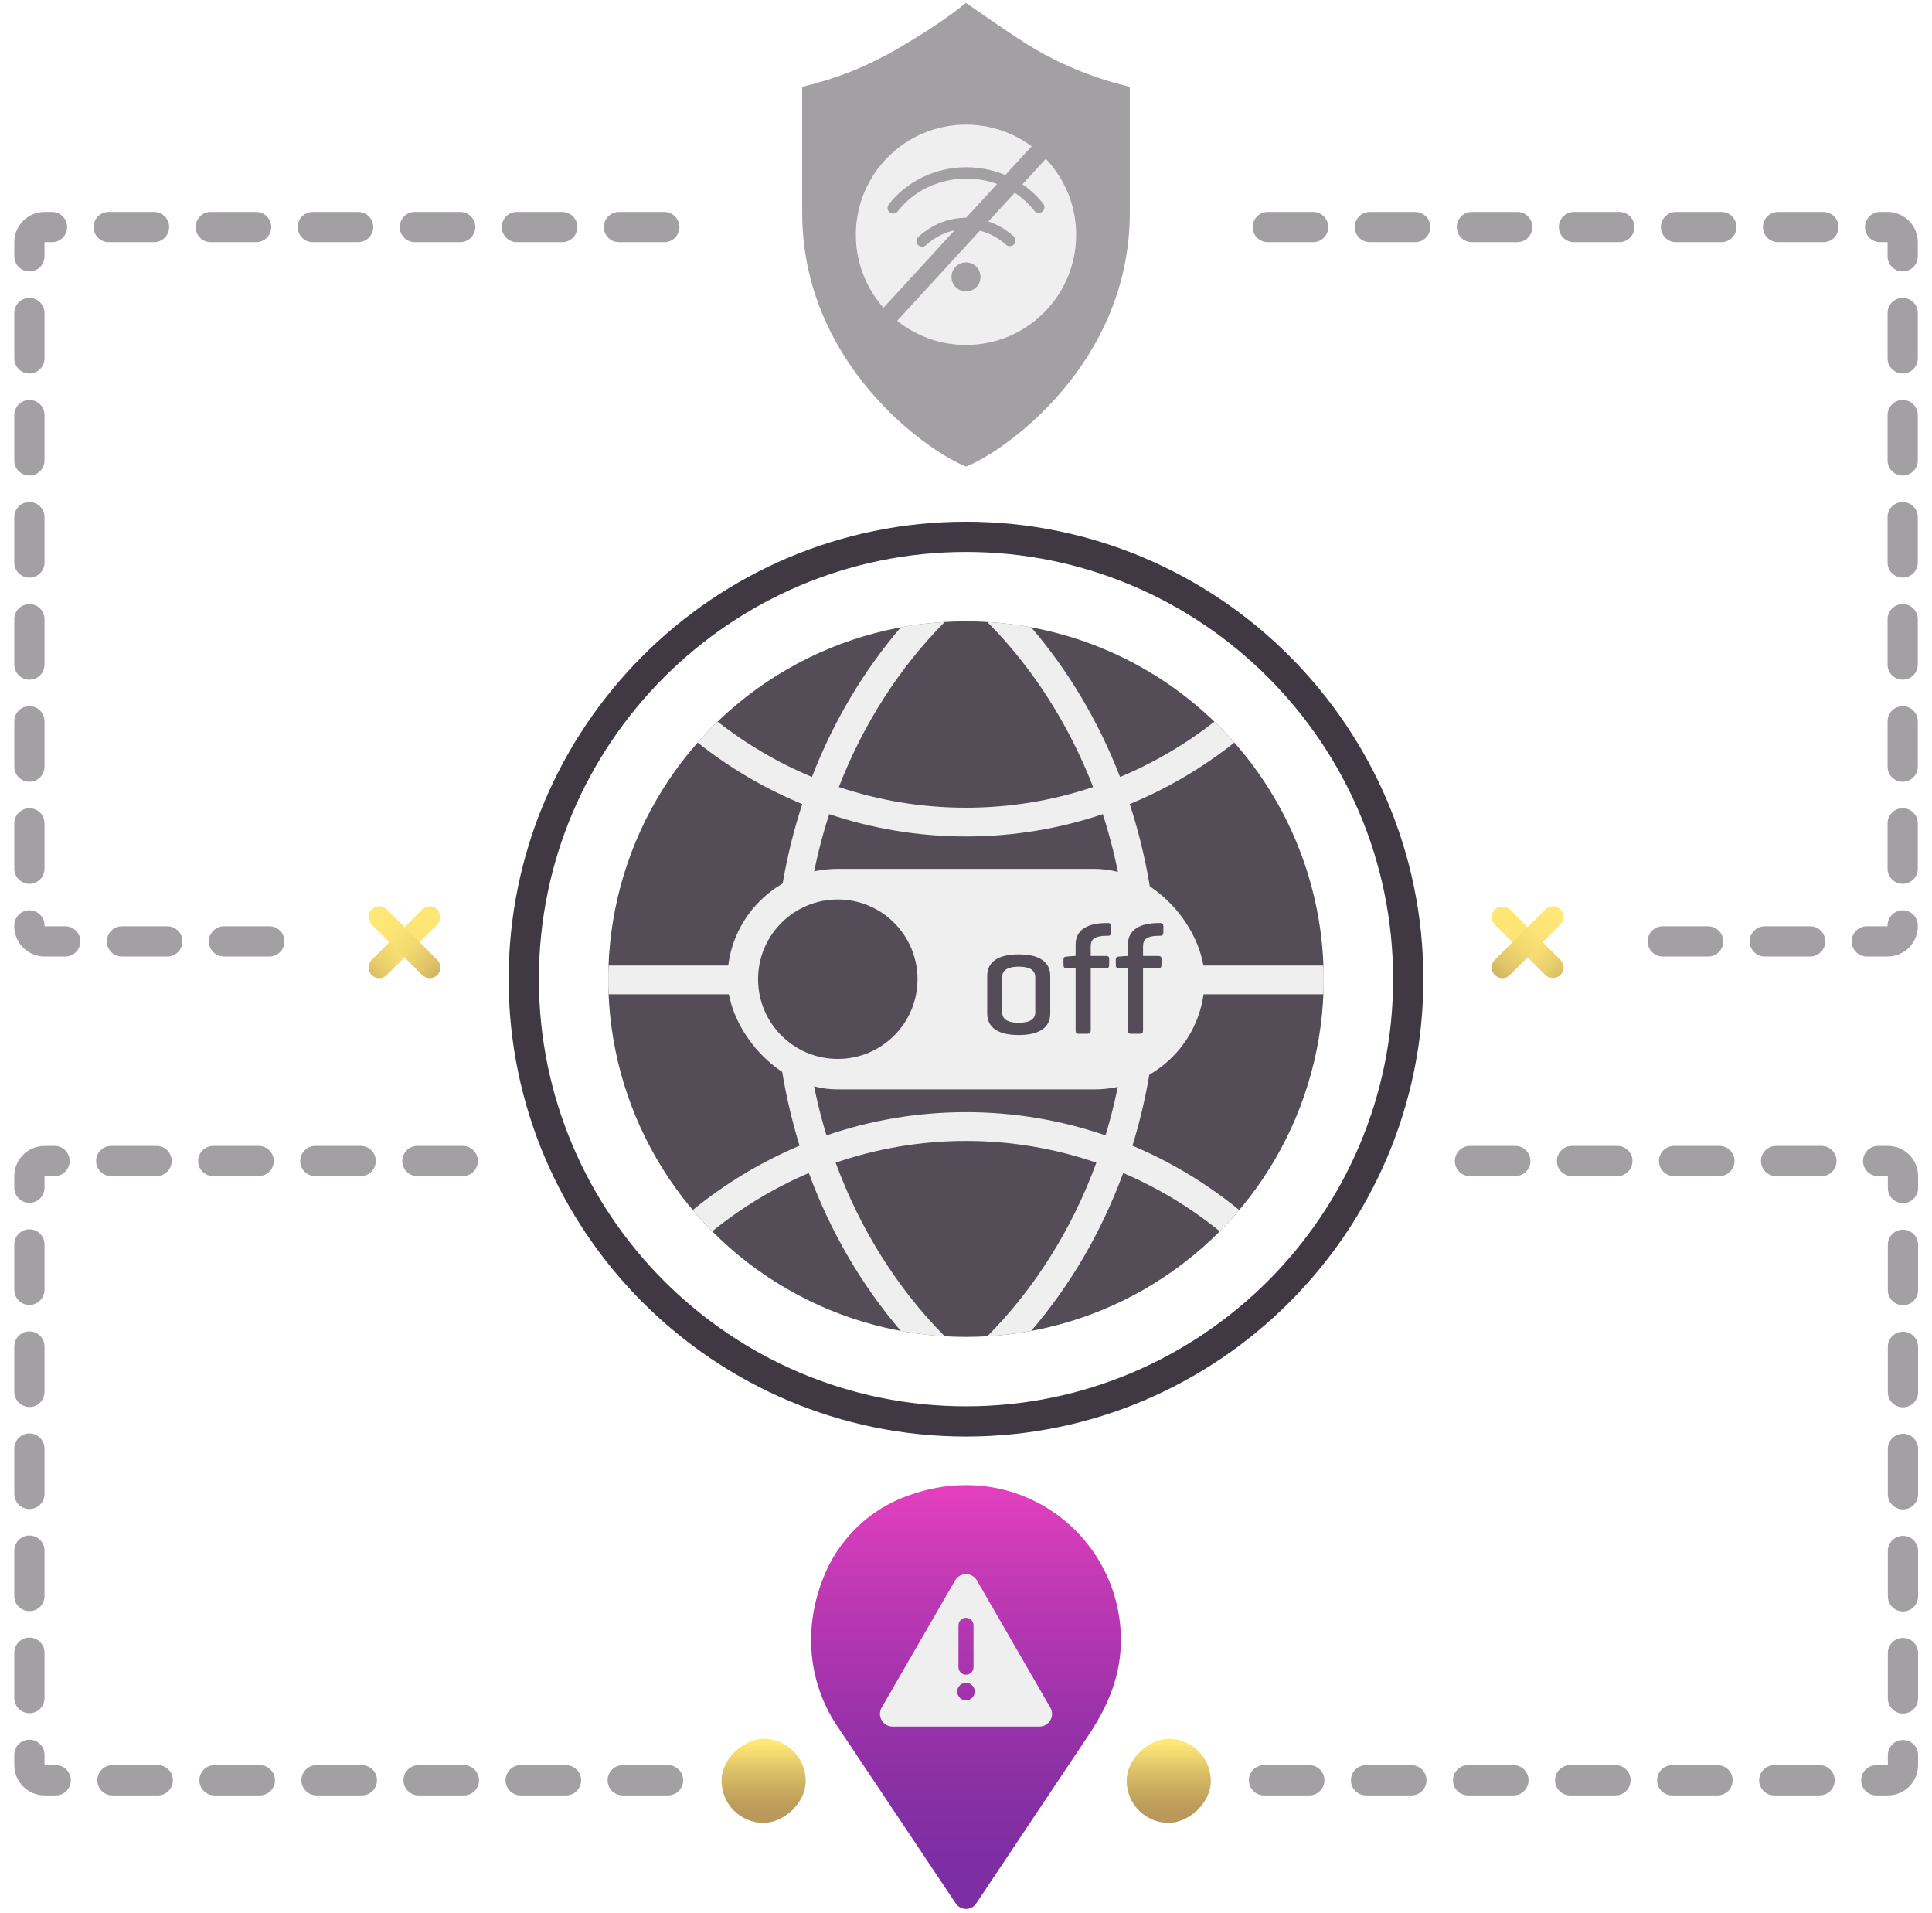 <?xml version="1.0" encoding="UTF-8"?><svg xmlns="http://www.w3.org/2000/svg" xmlns:xlink="http://www.w3.org/1999/xlink" viewBox="0 0 511.151 505.947"><defs><linearGradient id="d" x1="255.575" y1="504.2" x2="255.575" y2="383.84" gradientUnits="userSpaceOnUse"><stop offset=".085" stop-color="#7d2ea2"/><stop offset=".225" stop-color="#862fa4"/><stop offset=".456" stop-color="#9f33ab"/><stop offset=".747" stop-color="#c73ab6"/><stop offset="1" stop-color="#f042c2"/></linearGradient><linearGradient id="f" x1="128.632" y1="275.96" x2="128.632" y2="238.915" gradientTransform="translate(-21.615 507.434) scale(1 -1)" gradientUnits="userSpaceOnUse"><stop offset="0" stop-color="#b99859"/><stop offset=".047" stop-color="#c5a65e"/><stop offset=".147" stop-color="#dabe66"/><stop offset=".26" stop-color="#ead16d"/><stop offset=".393" stop-color="#f6de72"/><stop offset=".564" stop-color="#fde575"/><stop offset=".911" stop-color="#ffe876"/></linearGradient><linearGradient id="g" x1="116.856" y1="263.761" x2="116.856" y2="234.053" gradientTransform="translate(-149.857 157.626) rotate(-45)" gradientUnits="userSpaceOnUse"><stop offset="0" stop-color="#b99859"/><stop offset=".114" stop-color="#caab60"/><stop offset=".303" stop-color="#e1c669"/><stop offset=".498" stop-color="#f1d870"/><stop offset=".697" stop-color="#fbe474"/><stop offset=".911" stop-color="#ffe876"/></linearGradient><linearGradient id="h" x1="365.765" y1="513.093" x2="365.765" y2="476.048" gradientTransform="translate(38.396 -246.086)" xlink:href="#f"/><linearGradient id="i" x1="-120.277" y1="26.628" x2="-120.277" y2="-3.08" gradientTransform="translate(325.678 157.626) rotate(-135) scale(1 -1)" xlink:href="#g"/><linearGradient id="j" x1="402.698" y1="-605.605" x2="380.443" y2="-605.605" gradientTransform="translate(-190.18 -134.522) scale(1 -1)" gradientUnits="userSpaceOnUse"><stop offset=".085" stop-color="#b99859"/><stop offset=".25" stop-color="#c1a15c"/><stop offset=".523" stop-color="#d6ba65"/><stop offset=".867" stop-color="#fae273"/><stop offset=".911" stop-color="#ffe876"/></linearGradient><linearGradient id="k" x1="402.698" y1="-903.623" x2="380.443" y2="-903.623" gradientTransform="translate(-83.002 1374.707)" xlink:href="#j"/></defs><g id="a"><circle cx="255.575" cy="259.005" r="94.645" style="fill:#544d57;"/><path d="M255.575,138.003c-66.721,0-121.002,54.282-121.002,121.003,0,66.721,54.281,121.002,121.002,121.002,66.722,0,121.003-54.281,121.003-121.002,0-66.721-54.281-121.003-121.003-121.003Zm0,234.005c-62.31,0-113.002-50.692-113.002-113.002,0-62.31,50.692-113.003,113.002-113.003s113.003,50.693,113.003,113.003c0,62.31-50.693,113.002-113.003,113.002Z" style="fill:#403943;"/><path d="M350.138,263.021c.057-1.332,.086-2.674,.086-4.015,0-1.208-.019-2.407-.076-3.596h-43.994c-.352-14.975-2.883-29.342-7.259-42.71,9.99-4.12,19.295-9.619,27.677-16.269-1.675-1.922-3.444-3.768-5.28-5.528-7.592,5.937-15.974,10.875-24.956,14.623-5.718-14.785-13.729-28.181-23.529-39.598-3.787-.704-7.659-1.17-11.598-1.399,11.893,11.997,21.502,26.878,28,43.661-10.589,3.549-21.892,5.471-33.633,5.471s-23.044-1.922-33.642-5.471c6.498-16.783,16.117-31.663,28.01-43.661-3.939,.228-7.811,.695-11.598,1.399-9.8,11.417-17.811,24.813-23.529,39.598-8.981-3.749-17.364-8.687-24.956-14.623-1.836,1.76-3.606,3.606-5.28,5.528,8.382,6.651,17.687,12.15,27.677,16.269-4.377,13.368-6.907,27.734-7.259,42.71h-43.994c-.057,1.189-.076,2.388-.076,3.596,0,1.342,.029,2.683,.086,4.015h43.994c.371,13.995,2.645,27.449,6.536,40.045-10.237,4.31-19.733,10.066-28.257,17.021,1.636,1.95,3.359,3.825,5.157,5.623,7.735-6.27,16.317-11.474,25.546-15.413,5.756,15.651,14.072,29.799,24.347,41.787,3.796,.704,7.668,1.17,11.607,1.399-12.426-12.53-22.359-28.2-28.857-45.916,10.837-3.73,22.435-5.756,34.489-5.756s23.652,2.027,34.489,5.756c-6.498,17.716-16.431,33.386-28.857,45.916,3.939-.228,7.811-.695,11.598-1.399,10.285-11.988,18.591-26.136,24.357-41.787,9.229,3.939,17.811,9.143,25.546,15.413,1.798-1.798,3.52-3.672,5.157-5.623-8.525-6.955-18.02-12.711-28.257-17.021,3.891-12.597,6.165-26.05,6.536-40.045h43.994Zm-57.656,37.324c-11.598-3.986-24.004-6.146-36.906-6.146s-25.308,2.16-36.906,6.146c-3.587-11.75-5.69-24.29-6.042-37.324h85.895c-.362,13.034-2.455,25.574-6.042,37.324Zm-79.872-44.936c.352-14.034,2.712-27.506,6.774-40.046,11.398,3.834,23.557,5.908,36.192,5.908,12.635,0,24.794-2.074,36.192-5.908,4.063,12.54,6.422,26.012,6.774,40.046h-85.933Z" style="fill:#efefef;"/><rect x="192.455" y="229.841" width="126.24" height="58.329" rx="29.164" ry="29.164" style="fill:#efefef;"/><circle cx="221.656" cy="259.023" r="21.092" style="fill:#544d57;"/><g><path d="M275.736,253.913c-1.418-.973-3.488-1.459-6.211-1.459-2.725,0-4.794,.486-6.212,1.459-1.417,.973-2.126,2.391-2.126,4.252v9.921c0,1.862,.709,3.28,2.126,4.252,1.418,.974,3.487,1.459,6.212,1.459,2.723,0,4.793-.485,6.211-1.459,1.417-.972,2.126-2.39,2.126-4.252v-9.921c0-1.861-.709-3.279-2.126-4.252Zm-1.834,13.84c0,1.862-1.459,2.793-4.377,2.793-2.919,0-4.378-.931-4.378-2.793v-9.254c0-1.862,1.459-2.793,4.378-2.793,2.918,0,4.377,.931,4.377,2.793v9.254Z" style="fill:#544d57;"/><path d="M293.161,244.159h-.292c-2.724,0-4.787,.486-6.19,1.459-1.403,.973-2.105,2.39-2.105,4.252v3.001h-.25l-2.209,.167c-.5,.028-.751,.292-.751,.792v1.459c0,.556,.251,.833,.751,.833h2.459v16.508c0,.557,.264,.834,.792,.834h2.418c.527,0,.792-.277,.792-.834v-16.508h4.086c.527,0,.792-.277,.792-.833v-1.668c0-.5-.265-.75-.792-.75h-4.086v-2.584c0-1,.334-1.709,1.001-2.126,.667-.417,1.765-.625,3.293-.625h.292c.527,0,.792-.277,.792-.834v-1.75c0-.528-.265-.792-.792-.792Z" style="fill:#544d57;"/><path d="M307.001,244.159h-.292c-2.724,0-4.787,.486-6.19,1.459-1.403,.973-2.105,2.39-2.105,4.252v3.001h-.25l-2.209,.167c-.5,.028-.751,.292-.751,.792v1.459c0,.556,.251,.833,.751,.833h2.459v16.508c0,.557,.264,.834,.792,.834h2.418c.527,0,.792-.277,.792-.834v-16.508h4.086c.527,0,.792-.277,.792-.833v-1.668c0-.5-.265-.75-.792-.75h-4.086v-2.584c0-1,.334-1.709,1.001-2.126,.667-.417,1.765-.625,3.293-.625h.292c.527,0,.792-.277,.792-.834v-1.75c0-.528-.265-.792-.792-.792Z" style="fill:#544d57;"/></g></g><g id="b"><path d="M298.916,56.235c0,39.861-32.959,63.07-43.201,67.137-.072,.029-.148,.029-.22,0-10.301-4.066-43.261-27.275-43.261-67.137l0-33.034c0-.14,.096-.261,.232-.293,8.651-2.055,16.922-5.348,24.648-9.817,5.246-3.034,12.65-7.605,18.271-12.197,.105-.086,.25-.092,.361-.014,1.615,1.134,13.358,9.36,18.289,12.217,7.716,4.458,15.971,7.745,24.648,9.812,.136,.032,.232,.153,.232,.293V56.235Z" style="fill:#a3a0a4;"/><circle cx="255.575" cy="62.108" r="29.142" style="fill:#efefef;"/><g><circle cx="255.575" cy="73.248" r="3.839" style="fill:#a3a0a4;"/><path d="M255.647,57.598c-4.645,0-9.03,1.747-12.683,5.051-.615,.556-.662,1.504-.106,2.119,.296,.327,.704,.494,1.112,.494,.359,0,.72-.128,1.006-.388,3.093-2.797,6.782-4.276,10.671-4.276,3.827,0,7.472,1.435,10.538,4.148,.62,.55,1.569,.49,2.117-.129,.549-.621,.491-1.568-.129-2.117-3.624-3.207-7.955-4.902-12.526-4.902Z" style="fill:#a3a0a4;"/><path d="M276.013,53.894c-4.855-6.135-12.283-9.654-20.378-9.654-8.078,0-15.744,3.676-20.507,9.833-.507,.655-.387,1.598,.269,2.104,.273,.211,.597,.313,.917,.313,.448,0,.892-.2,1.188-.582,4.198-5.428,10.978-8.668,18.134-8.668,7.172,0,13.742,3.104,18.026,8.516,.514,.65,1.458,.759,2.106,.245,.649-.514,.76-1.458,.245-2.107Z" style="fill:#a3a0a4;"/></g><path d="M279.217,35.569c-1.017-.934-2.599-.865-3.532,.151l-44.508,48.486c-.934,1.017-.866,2.599,.151,3.532,.479,.44,1.086,.658,1.689,.658,.676,0,1.35-.272,1.843-.81l44.508-48.486c.934-1.017,.866-2.599-.151-3.532Z" style="fill:#a3a0a4;"/></g><g id="c"><path d="M296.557,433.838c0-28.208-28.5-49.76-58.276-37.433-9.34,3.867-16.691,11.477-20.423,20.872-5.645,14.213-3.576,28.041,3.168,38.593l31.823,47.622c1.272,1.989,4.177,1.987,5.446-.003l30.369-45.479c4.745-7.403,7.893-15.13,7.893-24.171Z" style="fill:url(#d);"/><path d="M277.884,451.71l-19.413-33.629c-1.284-2.23-4.5-2.23-5.794,0l-19.413,33.629c-1.284,2.23,.319,5.017,2.897,5.017h38.826c2.578,0,4.191-2.787,2.897-5.017Zm-24.301-21.762c0-1.095,.896-1.991,1.991-1.991,1.105,0,1.991,.896,1.991,1.991v11.07c0,1.095-.886,1.991-1.991,1.991-1.095,0-1.991-.896-1.991-1.991v-11.07Zm1.991,19.831c-1.274,0-2.32-1.035-2.32-2.31,0-1.284,1.045-2.32,2.32-2.32,1.284,0,2.32,1.035,2.32,2.32,0,1.274-1.035,2.31-2.32,2.31Z" style="fill:#efefef;"/></g><g id="e"><path d="M71.264,253.027h-12c-2.209,0-4-1.791-4-4s1.791-4,4-4h12c2.209,0,4,1.791,4,4s-1.791,4-4,4Zm-27,0h-12c-2.209,0-4-1.791-4-4s1.791-4,4-4h12c2.209,0,4,1.791,4,4s-1.791,4-4,4Zm-27,0h-5.484c-4.411,0-8-3.589-8-8v-.23c0-2.209,1.791-4,4-4s4,1.791,4,4v.23h5.484c2.209,0,4,1.791,4,4s-1.791,4-4,4Zm-9.484-19.23c-2.209,0-4-1.791-4-4v-12c0-2.209,1.791-4,4-4s4,1.791,4,4v12c0,2.209-1.791,4-4,4Zm0-27c-2.209,0-4-1.791-4-4v-12c0-2.209,1.791-4,4-4s4,1.791,4,4v12c0,2.209-1.791,4-4,4Zm0-27c-2.209,0-4-1.791-4-4v-12c0-2.209,1.791-4,4-4s4,1.791,4,4v12c0,2.209-1.791,4-4,4Zm0-27c-2.209,0-4-1.791-4-4v-12c0-2.209,1.791-4,4-4s4,1.791,4,4v12c0,2.209-1.791,4-4,4Zm0-27c-2.209,0-4-1.791-4-4v-12c0-2.209,1.791-4,4-4s4,1.791,4,4v12c0,2.209-1.791,4-4,4Zm0-27c-2.209,0-4-1.791-4-4v-12c0-2.209,1.791-4,4-4s4,1.791,4,4v12c0,2.209-1.791,4-4,4Zm0-27c-2.209,0-4-1.791-4-4v-3.741c0-4.411,3.589-8,8-8h1.974c2.209,0,4,1.791,4,4s-1.791,4-4,4h-1.974v3.741c0,2.209-1.791,4-4,4Zm167.974-7.741h-12c-2.209,0-4-1.791-4-4s1.791-4,4-4h12c2.209,0,4,1.791,4,4s-1.791,4-4,4Zm-27,0h-12c-2.209,0-4-1.791-4-4s1.791-4,4-4h12c2.209,0,4,1.791,4,4s-1.791,4-4,4Zm-27,0h-12c-2.209,0-4-1.791-4-4s1.791-4,4-4h12c2.209,0,4,1.791,4,4s-1.791,4-4,4Zm-27,0h-12c-2.209,0-4-1.791-4-4s1.791-4,4-4h12c2.209,0,4,1.791,4,4s-1.791,4-4,4Zm-27,0h-12c-2.209,0-4-1.791-4-4s1.791-4,4-4h12c2.209,0,4,1.791,4,4s-1.791,4-4,4Zm-27,0h-12c-2.209,0-4-1.791-4-4s1.791-4,4-4h12c2.209,0,4,1.791,4,4s-1.791,4-4,4Z" style="fill:#a3a0a4;"/><path d="M176.747,474.934h-12c-2.209,0-4-1.791-4-4s1.791-4,4-4h12c2.209,0,4,1.791,4,4s-1.791,4-4,4Zm-27,0h-12c-2.209,0-4-1.791-4-4s1.791-4,4-4h12c2.209,0,4,1.791,4,4s-1.791,4-4,4Zm-27,0h-12c-2.209,0-4-1.791-4-4s1.791-4,4-4h12c2.209,0,4,1.791,4,4s-1.791,4-4,4Zm-27,0h-12c-2.209,0-4-1.791-4-4s1.791-4,4-4h12c2.209,0,4,1.791,4,4s-1.791,4-4,4Zm-27,0h-12c-2.209,0-4-1.791-4-4s1.791-4,4-4h12c2.209,0,4,1.791,4,4s-1.791,4-4,4Zm-27,0h-12c-2.209,0-4-1.791-4-4s1.791-4,4-4h12c2.209,0,4,1.791,4,4s-1.791,4-4,4Zm-27,0h-2.968c-4.411,0-8-3.589-8-8v-2.746c0-2.209,1.791-4,4-4s4,1.791,4,4v2.746h2.968c2.209,0,4,1.791,4,4s-1.791,4-4,4Zm-6.968-21.746c-2.209,0-4-1.791-4-4v-12c0-2.209,1.791-4,4-4s4,1.791,4,4v12c0,2.209-1.791,4-4,4Zm0-27c-2.209,0-4-1.791-4-4v-12c0-2.209,1.791-4,4-4s4,1.791,4,4v12c0,2.209-1.791,4-4,4Zm0-27c-2.209,0-4-1.791-4-4v-12c0-2.209,1.791-4,4-4s4,1.791,4,4v12c0,2.209-1.791,4-4,4Zm0-27c-2.209,0-4-1.791-4-4v-12c0-2.209,1.791-4,4-4s4,1.791,4,4v12c0,2.209-1.791,4-4,4Zm0-27c-2.209,0-4-1.791-4-4v-12c0-2.209,1.791-4,4-4s4,1.791,4,4v12c0,2.209-1.791,4-4,4Zm0-27c-2.209,0-4-1.791-4-4v-3.067c0-4.411,3.589-8,8-8h2.647c2.209,0,4,1.791,4,4s-1.791,4-4,4h-2.647v3.067c0,2.209-1.791,4-4,4Zm114.647-7.067h-12c-2.209,0-4-1.791-4-4s1.791-4,4-4h12c2.209,0,4,1.791,4,4s-1.791,4-4,4Zm-27,0h-12c-2.209,0-4-1.791-4-4s1.791-4,4-4h12c2.209,0,4,1.791,4,4s-1.791,4-4,4Zm-27,0h-12c-2.209,0-4-1.791-4-4s1.791-4,4-4h12c2.209,0,4,1.791,4,4s-1.791,4-4,4Zm-27,0h-12c-2.209,0-4-1.791-4-4s1.791-4,4-4h12c2.209,0,4,1.791,4,4s-1.791,4-4,4Z" style="fill:#a3a0a4;"/><path d="M499.398,253.027h-5.484c-2.209,0-4-1.791-4-4s1.791-4,4-4h5.484v-.23c0-2.209,1.791-4,4-4s4,1.791,4,4v.23c0,4.411-3.589,8-8,8Zm-20.484,0h-12c-2.209,0-4-1.791-4-4s1.791-4,4-4h12c2.209,0,4,1.791,4,4s-1.791,4-4,4Zm-27,0h-12c-2.209,0-4-1.791-4-4s1.791-4,4-4h12c2.209,0,4,1.791,4,4s-1.791,4-4,4Zm51.484-19.23c-2.209,0-4-1.791-4-4v-12c0-2.209,1.791-4,4-4s4,1.791,4,4v12c0,2.209-1.791,4-4,4Zm0-27c-2.209,0-4-1.791-4-4v-12c0-2.209,1.791-4,4-4s4,1.791,4,4v12c0,2.209-1.791,4-4,4Zm0-27c-2.209,0-4-1.791-4-4v-12c0-2.209,1.791-4,4-4s4,1.791,4,4v12c0,2.209-1.791,4-4,4Zm0-27c-2.209,0-4-1.791-4-4v-12c0-2.209,1.791-4,4-4s4,1.791,4,4v12c0,2.209-1.791,4-4,4Zm0-27c-2.209,0-4-1.791-4-4v-12c0-2.209,1.791-4,4-4s4,1.791,4,4v12c0,2.209-1.791,4-4,4Zm0-27c-2.209,0-4-1.791-4-4v-12c0-2.209,1.791-4,4-4s4,1.791,4,4v12c0,2.209-1.791,4-4,4Zm0-27c-2.209,0-4-1.791-4-4v-3.741h-1.974c-2.209,0-4-1.791-4-4s1.791-4,4-4h1.974c4.411,0,8,3.589,8,8v3.741c0,2.209-1.791,4-4,4Zm-20.974-7.741h-12c-2.209,0-4-1.791-4-4s1.791-4,4-4h12c2.209,0,4,1.791,4,4s-1.791,4-4,4Zm-27,0h-12c-2.209,0-4-1.791-4-4s1.791-4,4-4h12c2.209,0,4,1.791,4,4s-1.791,4-4,4Zm-27,0h-12c-2.209,0-4-1.791-4-4s1.791-4,4-4h12c2.209,0,4,1.791,4,4s-1.791,4-4,4Zm-27,0h-12c-2.209,0-4-1.791-4-4s1.791-4,4-4h12c2.209,0,4,1.791,4,4s-1.791,4-4,4Zm-27,0h-12c-2.209,0-4-1.791-4-4s1.791-4,4-4h12c2.209,0,4,1.791,4,4s-1.791,4-4,4Zm-27,0h-12c-2.209,0-4-1.791-4-4s1.791-4,4-4h12c2.209,0,4,1.791,4,4s-1.791,4-4,4Z" style="fill:#a3a0a4;"/><path d="M499.469,474.934h-3.054c-2.209,0-4-1.791-4-4s1.791-4,4-4h3.054v-2.66c0-2.209,1.791-4,4-4s4,1.791,4,4v2.66c0,4.411-3.589,8-8,8Zm-18.054,0h-12c-2.209,0-4-1.791-4-4s1.791-4,4-4h12c2.209,0,4,1.791,4,4s-1.791,4-4,4Zm-27,0h-12c-2.209,0-4-1.791-4-4s1.791-4,4-4h12c2.209,0,4,1.791,4,4s-1.791,4-4,4Zm-27,0h-12c-2.209,0-4-1.791-4-4s1.791-4,4-4h12c2.209,0,4,1.791,4,4s-1.791,4-4,4Zm-27,0h-12c-2.209,0-4-1.791-4-4s1.791-4,4-4h12c2.209,0,4,1.791,4,4s-1.791,4-4,4Zm-27,0h-12c-2.209,0-4-1.791-4-4s1.791-4,4-4h12c2.209,0,4,1.791,4,4s-1.791,4-4,4Zm-27,0h-12c-2.209,0-4-1.791-4-4s1.791-4,4-4h12c2.209,0,4,1.791,4,4s-1.791,4-4,4Zm157.054-21.66c-2.209,0-4-1.791-4-4v-12c0-2.209,1.791-4,4-4s4,1.791,4,4v12c0,2.209-1.791,4-4,4Zm0-27c-2.209,0-4-1.791-4-4v-12c0-2.209,1.791-4,4-4s4,1.791,4,4v12c0,2.209-1.791,4-4,4Zm0-27c-2.209,0-4-1.791-4-4v-12c0-2.209,1.791-4,4-4s4,1.791,4,4v12c0,2.209-1.791,4-4,4Zm0-27c-2.209,0-4-1.791-4-4v-12c0-2.209,1.791-4,4-4s4,1.791,4,4v12c0,2.209-1.791,4-4,4Zm0-27c-2.209,0-4-1.791-4-4v-12c0-2.209,1.791-4,4-4s4,1.791,4,4v12c0,2.209-1.791,4-4,4Zm0-27c-2.209,0-4-1.791-4-4v-3.153h-2.561c-2.209,0-4-1.791-4-4s1.791-4,4-4h2.561c4.411,0,8,3.589,8,8v3.153c0,2.209-1.791,4-4,4Zm-21.561-7.153h-12c-2.209,0-4-1.791-4-4s1.791-4,4-4h12c2.209,0,4,1.791,4,4s-1.791,4-4,4Zm-27,0h-12c-2.209,0-4-1.791-4-4s1.791-4,4-4h12c2.209,0,4,1.791,4,4s-1.791,4-4,4Zm-27,0h-12c-2.209,0-4-1.791-4-4s1.791-4,4-4h12c2.209,0,4,1.791,4,4s-1.791,4-4,4Zm-27,0h-12c-2.209,0-4-1.791-4-4s1.791-4,4-4h12c2.209,0,4,1.791,4,4s-1.791,4-4,4Z" style="fill:#a3a0a4;"/><g><rect x="104.183" y="236.962" width="5.667" height="24.556" rx="2.833" ry="2.833" transform="translate(6.45 501.152) rotate(-135)" style="fill:url(#f);"/><path d="M111.995,250.212l3.703,3.703c1.106,1.106,1.106,2.9,0,4.007l-0,0c-1.106,1.106-2.9,1.106-4.007,0l-13.357-13.357c-1.106-1.106-1.106-2.9,0-4.007l0-0c1.106-1.106,2.9-1.106,4.007,0l9.653,9.653" style="fill:url(#g);"/></g><g><rect x="401.327" y="236.962" width="5.667" height="24.556" rx="2.833" ry="2.833" transform="translate(-57.863 358.786) rotate(-45)" style="fill:url(#h);"/><path d="M399.182,250.212l-3.703,3.703c-1.106,1.106-1.106,2.9,0,4.007l0,0c1.106,1.106,2.9,1.106,4.007,0l13.357-13.357c1.106-1.106,1.106-2.9,0-4.007l-0-0c-1.106-1.106-2.9-1.106-4.007,0l-9.653,9.653" style="fill:url(#i);"/></g><rect x="190.908" y="459.956" width="22.254" height="22.254" rx="11.127" ry="11.127" transform="translate(673.119 269.049) rotate(90)" style="fill:url(#j);"/><rect x="298.086" y="459.956" width="22.254" height="22.254" rx="11.127" ry="11.127" transform="translate(780.297 161.87) rotate(90)" style="fill:url(#k);"/></g></svg>